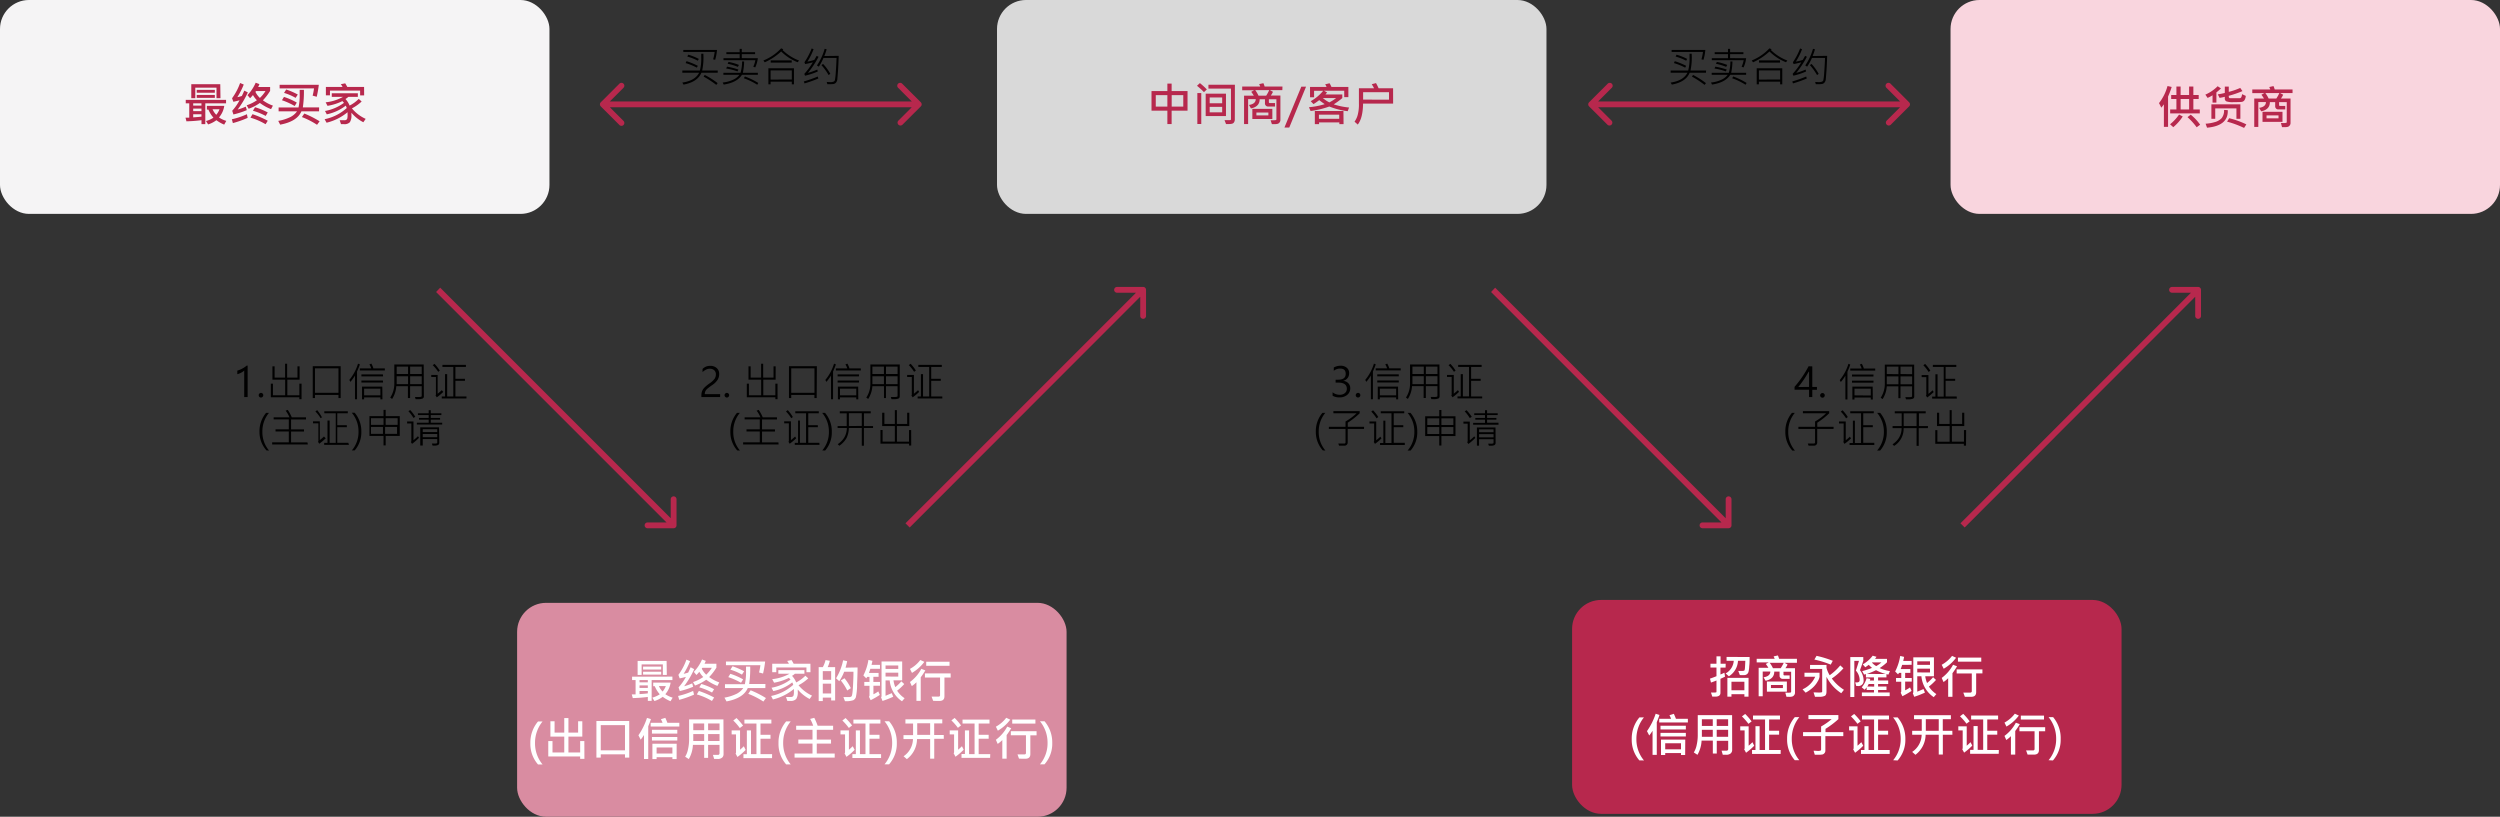<svg xmlns="http://www.w3.org/2000/svg" viewBox="0 0 862.58 281.8"><rect x="0" y="0" width="862.58" height="281.8" fill="#333333" stroke="none"/><defs><style>.cls-1{fill:#f5f4f5;}.cls-2{fill:#b7284d;}.cls-3{fill:#d9d9d9;}.cls-4{fill:#fff;}.cls-5{fill:#d98ca1;}.cls-6{fill:#f9d5de;}</style></defs><g id="Layer_2" data-name="Layer 2"><g id="Layer_1-2" data-name="Layer 1"><rect class="cls-1" width="189.58" height="73.8" rx="10"/><path class="cls-2" d="M76.07,33.88H74.7V30.24H67.38v3.64H66V29.05h10ZM74.13,32H67.88V31h6.25Zm0,1.76H67.88v-1h6.25ZM78,35.65H70.84v7.18H69.52V41.47a49.68,49.68,0,0,1-5.19.39L64,40.59H65.3V35.65H64.09V34.46H78Zm-8.49.78v-.78H66.66v.78Zm0,1.92v-.87H66.66v.87Zm0,1.88v-.81H66.66v1.07C68.05,40.4,69,40.32,69.52,40.23Zm8.57,1.48L77.35,43a12.15,12.15,0,0,1-2.69-1.53,9.34,9.34,0,0,1-2.86,1.46l-.72-1.17a8.8,8.8,0,0,0,2.56-1.16,9.89,9.89,0,0,1-1.73-2.79h-.53V36.52h6a7.82,7.82,0,0,1-1.82,4A8.68,8.68,0,0,0,78.09,41.71Zm-2.37-4H73.34a6.18,6.18,0,0,0,1.28,1.9A6.73,6.73,0,0,0,75.72,37.76Zm18.47-1.3-.66,1.25a15.87,15.87,0,0,1-3.86-2.14,14.78,14.78,0,0,1-3.87,2l-.68-1.19a14,14,0,0,0,3.53-1.74,8,8,0,0,1-1.36-1.8c-.4.48-.73.85-1,1.1l-.9-1.07a14.26,14.26,0,0,0,2.84-4.28l1.28.48a5.51,5.51,0,0,1-.44,1H93.2v1.34a18.6,18.6,0,0,1-2.49,3.25A13.26,13.26,0,0,0,94.19,36.46Zm-2.58-5H88.34a1.82,1.82,0,0,1-.21.29,7.25,7.25,0,0,0,1.54,2.09A12.87,12.87,0,0,0,91.61,31.42Zm-6.09.47A31.57,31.57,0,0,1,82,37.79a17.79,17.79,0,0,0,2.8-1L85.16,38a27.54,27.54,0,0,1-4.62,1.49l-.42-1.27a18.19,18.19,0,0,0,2.54-3.62c-.6.16-1.31.34-2.14.52l-.45-1.22a20.11,20.11,0,0,0,2.77-5.26l1.26.53a25.53,25.53,0,0,1-2.22,4.36,10.8,10.8,0,0,0,1.57-.42c.3-.61.58-1.22.83-1.84Zm6.87,6.92L91.67,40a22.58,22.58,0,0,0-4.4-1.79L88,37A22.09,22.09,0,0,1,92.39,38.81Zm0,2.87-.75,1.19a22,22,0,0,0-5.22-2.26l.71-1.2A34,34,0,0,1,92.42,41.68Zm-6.93-1a34.41,34.41,0,0,1-5.1,1.8L80,41.15a25.76,25.76,0,0,0,5.19-1.74ZM110,29.25a36.58,36.58,0,0,1-.72,4.14L107.87,33a18.55,18.55,0,0,0,.47-2.5H96.48V29.25Zm-7.25,3.36L102,33.77a18.15,18.15,0,0,0-4-1.71l.75-1.18A24.66,24.66,0,0,1,102.73,32.61Zm7.33,5.8H104q-1.48,3.51-7.33,4.6L96,41.71a15.54,15.54,0,0,0,4.28-1.37,6.55,6.55,0,0,0,2.21-1.93H96.13V37.07H103a19.61,19.61,0,0,0,.4-4.73c0-.47,0-.91,0-1.33h1.46a37.84,37.84,0,0,1-.37,6.05h5.62Zm-7.68-3-.72,1.17a24.31,24.31,0,0,0-4.4-2l.7-1.14A22,22,0,0,1,102.38,35.39Zm7.87,6.45-.88,1.2a26.89,26.89,0,0,0-5.22-2.67l.83-1.22A33.94,33.94,0,0,1,110.25,41.84Zm15.37-8.94h-1.39V31.27H113.85V32.9h-1.41V30h5.76a5.66,5.66,0,0,0-.61-.95l1.52-.3c.25.4.49.82.72,1.25h5.79Zm.53,8.09-.81,1.17a13.46,13.46,0,0,1-4.11-3.28c0,.22,0,.47,0,.75a4.28,4.28,0,0,1-.53,2.51,2.53,2.53,0,0,1-2.06.68l-1,0-.46-1.36,1.57,0a1.19,1.19,0,0,0,.76-.17,1.06,1.06,0,0,0,.29-.4,5.59,5.59,0,0,0,.1-1.46c0-.27,0-.51,0-.73a18,18,0,0,1-7.24,3.62L112,41.13a16.11,16.11,0,0,0,7.63-3.85,4.49,4.49,0,0,0-.33-.83,15.86,15.86,0,0,1-6.55,3l-.61-1.16a15.48,15.48,0,0,0,6.54-2.81l-.54-.6A17.81,17.81,0,0,1,113,36.52l-.64-1.22a15.54,15.54,0,0,0,6-1.88h-3.89V32.18h9v1.24h-3.28a5.14,5.14,0,0,1-1,.74,7,7,0,0,1,1.43,2.27,12.57,12.57,0,0,0,3.16-2.31l1,.9a14.59,14.59,0,0,1-3.35,2.37A12.86,12.86,0,0,0,126.15,41Z"/><rect class="cls-3" x="344" width="189.58" height="73.8" rx="10"/><path class="cls-2" d="M409.74,38.18h-5.49V42.8h-1.47V38.18h-5.47V31.42h5.47V28.85h1.47v2.57h5.49Zm-1.47-1.41V32.83h-4v3.94Zm-5.49,0V32.83h-4v3.94Zm13.62-5.92-1,.94A24.16,24.16,0,0,0,413,29.6l1-.93A25.74,25.74,0,0,1,416.4,30.85Zm9.65,10.27a1.81,1.81,0,0,1-.39,1.24c-.25.3-.79.44-1.64.44-.24,0-.58,0-1,0l-.53-1.36h1.94c.19,0,.29-.11.29-.31V30.56h-7.77V29.23h9.13Zm-11.57,1.66h-1.36V32.11h1.36ZM423,40.05h-7V32.32h7Zm-1.31-4.43v-2h-4.31v2Zm0,3.13V36.87h-4.31v1.88Zm20.76-7.65h-4.3l1.07.58a7.13,7.13,0,0,1-.75,1.28h3.31v8.43a1.33,1.33,0,0,1-.26.81,1.35,1.35,0,0,1-.59.49,3.16,3.16,0,0,1-1.09.13c-.27,0-.6,0-1,0l-.44-1.33.75,0a4.83,4.83,0,0,0,1.09-.07.31.31,0,0,0,.16-.29V34.24H437.8V35.3a.26.26,0,0,0,.09.16.24.24,0,0,0,.16.09h1.88v1.2h-2.49a.93.93,0,0,1-.68-.31,1,1,0,0,1-.31-.68V34.24h-1.83c0,1.71-1,2.76-3,3.17l-.68-1.2c1.54-.24,2.32-.9,2.33-2h-2.63V42.8h-1.4V33h3.36a13.24,13.24,0,0,0-.89-1.31l1-.55H428.6V29.86h6.21q-.1-.3-.36-.84l1.46-.32a8.56,8.56,0,0,1,.43,1.16h6.15Zm-4.58,0H433.1A11.2,11.2,0,0,1,434.22,33h2.66A12.6,12.6,0,0,0,437.91,31.1ZM439,41.05h-6.9V37.57H439Zm-1.37-1.23v-1h-4.13v1Zm13-9.92L444.84,44h-1.67L449,29.9Zm14.84,7.2L465,38.37a25.54,25.54,0,0,1-6.35-1.62,29.51,29.51,0,0,1-6.46,1.54l-.55-1.3a25.34,25.34,0,0,0,5.43-1.05c-.93-.64-1.56-1.11-1.89-1.39-.68.51-1.34,1-2,1.36l-.94-1a14.84,14.84,0,0,0,4.29-3.57H453.4v2.21H452V30h5.71a6,6,0,0,0-.48-.91l1.51-.36a8.21,8.21,0,0,1,.65,1.27h5.84v3.51h-1.43V31.3h-7l1.09.61c-.17.21-.36.44-.58.68h5.83v1.25A25.37,25.37,0,0,1,460.18,36,23.39,23.39,0,0,0,465.52,37.1ZM461,33.84h-4.57a11.71,11.71,0,0,0,2.23,1.49A14.67,14.67,0,0,0,461,33.84Zm2.57,9h-1.45v-.6h-7v.6h-1.46V38.29h9.87ZM462.07,41V39.57h-7V41Zm18.6-5.25H470.3q-.07,5-1.83,7.23l-1.11-1a7.29,7.29,0,0,0,1.09-2.31,14.13,14.13,0,0,0,.42-3.91V30.46h5.23c-.22-.44-.49-.91-.8-1.41l1.47-.38a19.36,19.36,0,0,1,.89,1.79h5Zm-1.42-1.36V31.82h-8.93v2.55Z"/><rect class="cls-2" x="542.42" y="207" width="189.58" height="73.8" rx="10"/><path class="cls-4" d="M595.38,230.35h-1.77v2.38a14.11,14.11,0,0,0,1.36-.63l.23,1.36a14.66,14.66,0,0,1-1.59.74v4.85c0,.87-.6,1.31-1.81,1.31l-1,0-.46-1.41c.28,0,.57,0,.86,0a3,3,0,0,0,.92-.07c.08,0,.12-.14.12-.29v-3.8c-.4.17-1,.41-1.9.72l-.34-1.36c.71-.24,1.46-.52,2.24-.84v-3h-2.08V229h2.08v-2.54h1.41V229h1.77Zm8.29-3.66c0,1.09,0,2.14-.13,3.15a9.87,9.87,0,0,1-.26,2,1.54,1.54,0,0,1-.43.7,1.76,1.76,0,0,1-.75.37,9,9,0,0,1-1.8,0l-.55-1.42,1.08,0a2.88,2.88,0,0,0,.95-.09c.12-.06.2-.27.25-.61s.1-1.28.16-2.79h-2.53a6.67,6.67,0,0,1-3.15,5.35l-1.1-1A5.4,5.4,0,0,0,598.2,228h-2.48v-1.34Zm-.38,13.68h-1.42v-.85h-4.46v.85H596v-6.49h7.31Zm-1.42-2.21v-2.94h-4.46v2.94ZM620,228.69h-4.3l1.07.58a7.49,7.49,0,0,1-.75,1.28h3.31V239a1.27,1.27,0,0,1-.26.81,1.4,1.4,0,0,1-.59.48,3.1,3.1,0,0,1-1.09.14c-.27,0-.6,0-1,0L616,239l.75,0a4.2,4.2,0,0,0,1.09-.07.3.3,0,0,0,.16-.29v-6.87h-2.64v1a.26.26,0,0,0,.08.17.24.24,0,0,0,.16.09h1.88v1.2H615a1,1,0,0,1-.68-.32.92.92,0,0,1-.31-.68v-1.51h-1.83c0,1.7-1,2.76-3,3.16l-.69-1.19c1.55-.25,2.32-.9,2.33-2h-2.63v8.55h-1.4v-9.83h3.36a13.11,13.11,0,0,0-.89-1.32l1-.54h-4.15v-1.24h6.21q-.11-.3-.36-.84l1.47-.32a8.2,8.2,0,0,1,.42,1.16H620Zm-4.57,0h-4.82a10.56,10.56,0,0,1,1.12,1.86h2.66A13.45,13.45,0,0,0,615.45,228.69Zm1.1,9.95h-6.89v-3.48h6.89Zm-1.37-1.23v-1.06h-4.13v1.06ZM632.36,228l-.7,1.32a32.56,32.56,0,0,0-5.64-1.75l.75-1.28A34.5,34.5,0,0,1,632.36,228Zm3.86,10-.93,1.18a14.7,14.7,0,0,1-5.09-5.65v5c0,.79-.17,1.29-.52,1.53a4.12,4.12,0,0,1-2.07.35l-1.38,0-.5-1.52c.65,0,1.19.05,1.63.05a4.92,4.92,0,0,0,1.19-.07.27.27,0,0,0,.16-.28v-7.79h-4.19v-1.37h5.68v1a9.6,9.6,0,0,0,1.1,2.55,19.08,19.08,0,0,0,3.65-3.4l1.09,1a20.15,20.15,0,0,1-4,3.52A15.11,15.11,0,0,0,636.22,238Zm-8.42-4.46a4.28,4.28,0,0,1-.62,1.54,8.55,8.55,0,0,1-1.69,2.15A12.22,12.22,0,0,1,623,239l-1.07-1.16a8.48,8.48,0,0,0,4.37-4.34H622.6v-1.39h5.2Zm24.29-2-.53,1.22-.68-.15v1.11H648v1.07h3.49V236H648v.88h2.9v1.2H648v.85h4v1.25h-9.59v-1.25h4.17v-.85h-2.53v-.92a8.89,8.89,0,0,1-.69.82l-1-.82a9,9,0,0,0,1.68-3.16l1.28.24s-.06.24-.16.56h1.41v-1.07h-2.77v-1.17a1.6,1.6,0,0,1-.62.17l-.67-1.18a21.87,21.87,0,0,0,3.4-1.11,10.25,10.25,0,0,1-1.13-1.06c-.2.15-.6.44-1.2.85l-.87-1a11.18,11.18,0,0,0,3.43-3l1.31.38a4.81,4.81,0,0,1-.5.71h4.13v1.19a17,17,0,0,1-2.54,2A13.56,13.56,0,0,0,652.09,231.55Zm-2.89-3H646l-.13.06a5.57,5.57,0,0,0,1.49,1.22A10.33,10.33,0,0,0,649.2,228.52Zm1.37,4a15.93,15.93,0,0,1-3.28-1.31,23.56,23.56,0,0,1-3.19,1.31Zm-3.92,4.35V236h-1.91a3.84,3.84,0,0,1-.47.88Zm-4.9-5.66A6,6,0,0,1,643,234.7a1.78,1.78,0,0,1-2,2l-.53,0-.37-1.26.48,0a1.18,1.18,0,0,0,.87-.22,1.13,1.13,0,0,0,.19-.74,5,5,0,0,0-1.3-3.09c.39-1.18.74-2.3,1.06-3.36h-1.6v12.45h-1.39V226.7h4.48V228C642.61,228.87,642.23,229.94,641.75,231.22Zm17.87,3.95h-2.28v3a10.25,10.25,0,0,0,1.68-1l.53,1.21a29.3,29.3,0,0,1-3.17,1.83L655.8,239a.73.73,0,0,0,.19-.52v-3.27h-1.8v-1.28H656v-1.77h-.76l-.35.52-1-1a17.77,17.77,0,0,0,1.74-5.36l1.33.32c0,.25-.13.72-.29,1.41h2.91v1.34H656.3a12,12,0,0,1-.5,1.45h3.34v1.33h-1.8v1.77h2.28Zm8.48,4.31-.9,1.05a9.69,9.69,0,0,1-4.25-7.2h-1.43v5.31l2.15-.91.5,1.23a32.16,32.16,0,0,1-3.7,1.45l-.48-1.22a.76.76,0,0,0,.16-.49V226.8h7.12v6.53h-3a8.74,8.74,0,0,0,.63,2.33,14.46,14.46,0,0,0,2.08-2l1,.94a17.93,17.93,0,0,1-2.45,2.29A8.79,8.79,0,0,0,668.1,239.48Zm-2.19-10.1v-1.22h-4.39v1.22Zm0,2.64v-1.33h-4.39V232Zm9-5.09a14,14,0,0,1-4.27,3.8l-.69-1.37a11.45,11.45,0,0,0,3.57-3.07Zm8.69,1.36h-8.05V226.9h8.05Zm-8.35,1.6a25.74,25.74,0,0,1-1.59,2.37v8.14h-1.48V234a10.66,10.66,0,0,1-1.6,1.33l-.63-1.42a13.49,13.49,0,0,0,3.92-4.55Zm8.75,2.45h-2.16v6.48c0,1.06-.58,1.59-1.73,1.59-.74,0-1.47,0-2.17,0l-.54-1.46,2.49,0a.44.44,0,0,0,.3-.13.42.42,0,0,0,.14-.32v-6.14h-5.22v-1.41H684Zm-118.38,30A10.78,10.78,0,0,1,563,255a11.29,11.29,0,0,1,2.65-7.48h1.57a11.65,11.65,0,0,0-2.61,7.47,11.37,11.37,0,0,0,2.61,7.39Zm16.75-13.09h-9.89V248h4.1a8,8,0,0,0-.57-1.23l1.53-.48c.33.75.57,1.32.71,1.71h4.12Zm-9.8-2.58c-.09.31-.26.81-.53,1.5l-.4,1v11.26h-1.46v-8.29a16,16,0,0,1-1.14,1.62l-.78-1.51a23,23,0,0,0,3-6Zm9.1,5h-8.75v-1.29h8.75Zm0,2.42h-8.75v-1.24h8.75Zm-.24,6.39H580v-.66h-5.45v.66h-1.45v-5.3h8.37ZM580,258.55v-2.11h-5.45v2.11Zm17.65.24a1.58,1.58,0,0,1-.47,1.13,2.26,2.26,0,0,1-1.65.49c-.36,0-.73,0-1.12,0L594,259h1.79a.47.47,0,0,0,.34-.16.52.52,0,0,0,.15-.35v-2.89h-3.94V260h-1.36v-4.48h-3.88a10.86,10.86,0,0,1-1.42,4.92l-1.26-.82a7.9,7.9,0,0,0,1-2.64,14.78,14.78,0,0,0,.36-3.15v-7.09h11.85Zm-1.39-8.31v-2.32h-3.94v2.32Zm-5.3,0v-2.32H587.2v2.32Zm5.3,3.73v-2.4h-3.94v2.4Zm-5.3,0v-2.4H587.2v2.4Zm13.42-5.31-1.12.84a19.12,19.12,0,0,0-2.24-2.55l1.12-.85A19.62,19.62,0,0,1,604.35,248.9Zm10,11.22h-9.87v-1.35h1.18v-8.21h1.43v8.21H609V248.23h-4.16v-1.36h9.31v1.36H610.4v3.89h3.45v1.36H610.4v5.29h4Zm-9.12-2.82a21.36,21.36,0,0,1-2.82,2.43l-.65-1.21c.11-.06.16-.21.16-.46V252h-1.51v-1.39h2.9v6.69c.45-.38.89-.79,1.31-1.22Zm14,5a10.73,10.73,0,0,1-2.65-7.38,11.24,11.24,0,0,1,2.65-7.48h1.57a11.65,11.65,0,0,0-2.61,7.47,11.37,11.37,0,0,0,2.61,7.39ZM636,254h-6.19V259a1.26,1.26,0,0,1-.3.85,1.34,1.34,0,0,1-.67.46,7.59,7.59,0,0,1-1.51.1q-.58,0-1.17,0l-.42-1.39c.63,0,1.12.07,1.47.07a2.41,2.41,0,0,0,.92-.11.4.4,0,0,0,.21-.41V254h-6.23v-1.39h6.23v-1.95a22.36,22.36,0,0,0,3.63-2.53h-8v-1.4H634.3v1.4a30.53,30.53,0,0,1-4.45,3.36v1.12H636ZM642,248.9l-1.12.84a19.86,19.86,0,0,0-2.24-2.55l1.11-.85A20.52,20.52,0,0,1,642,248.9Zm10,11.22H642.1v-1.35h1.19v-8.21h1.42v8.21h1.91V248.23h-4.17v-1.36h9.32v1.36H648v3.89h3.46v1.36H648v5.29h4Zm-9.12-2.82a21.36,21.36,0,0,1-2.82,2.43l-.66-1.21c.11-.06.17-.21.17-.46V252H638v-1.39h2.9v6.69c.45-.38.88-.79,1.31-1.22Zm10.32,5A11.34,11.34,0,0,0,655.8,255a11.65,11.65,0,0,0-2.63-7.47h1.58a11.22,11.22,0,0,1,2.66,7.48,10.7,10.7,0,0,1-2.67,7.38Zm20.44-8.8h-3.3v6.84h-1.41v-6.84h-4.53a8.8,8.8,0,0,1-3.51,6.93l-1.13-1a7.27,7.27,0,0,0,3.27-5.92h-3.27v-1.36h3.31v-4H660.4v-1.39h12.72v1.39h-2.8v4h3.3Zm-4.71-1.36v-4h-4.46v4Zm10.69-3.28-1.12.84a19.12,19.12,0,0,0-2.24-2.55l1.12-.85A19.62,19.62,0,0,1,679.6,248.9Zm10,11.22h-9.87v-1.35h1.18v-8.21h1.43v8.21h1.9V248.23h-4.16v-1.36h9.31v1.36h-3.74v3.89h3.45v1.36h-3.45v5.29h4Zm-9.12-2.82a21.36,21.36,0,0,1-2.82,2.43l-.65-1.21c.11-.06.16-.21.16-.46V252h-1.51v-1.39h2.9v6.69c.45-.38.89-.79,1.32-1.22Zm16.07-10.37a14,14,0,0,1-4.28,3.8l-.68-1.37a11.45,11.45,0,0,0,3.57-3.07Zm8.68,1.36h-8V246.9h8Zm-8.35,1.6a23.8,23.8,0,0,1-1.58,2.37v8.14h-1.49V254a9.75,9.75,0,0,1-1.6,1.33l-.62-1.42a13.6,13.6,0,0,0,3.92-4.55Zm8.75,2.45h-2.15v6.48q0,1.59-1.74,1.59c-.74,0-1.46,0-2.17,0l-.53-1.46,2.48,0a.41.41,0,0,0,.3-.13.39.39,0,0,0,.15-.32v-6.14h-5.22v-1.41h8.88Zm1.17,10a11.29,11.29,0,0,0,2.62-7.39,11.64,11.64,0,0,0-2.62-7.47h1.58A11.27,11.27,0,0,1,711,255a10.7,10.7,0,0,1-2.67,7.38Z"/><rect class="cls-5" x="178.42" y="208" width="189.58" height="73.8" rx="10"/><path class="cls-4" d="M230.07,232.88H228.7v-3.64h-7.32v3.64H220v-4.83h10ZM228.13,231h-6.25V230h6.25Zm0,1.76h-6.25v-1h6.25Zm3.88,1.89h-7.17v7.18h-1.32v-1.36a49.68,49.68,0,0,1-5.19.39l-.35-1.27h1.32v-4.94h-1.21v-1.19H232Zm-8.49.78v-.78h-2.86v.78Zm0,1.92v-.87h-2.86v.87Zm0,1.88v-.81h-2.86v1.07C222.05,239.4,223,239.32,223.52,239.23Zm8.57,1.48-.74,1.24a12.15,12.15,0,0,1-2.69-1.53,9.34,9.34,0,0,1-2.86,1.46l-.72-1.17a8.92,8.92,0,0,0,2.56-1.16,9.89,9.89,0,0,1-1.73-2.79h-.53v-1.24h6a7.82,7.82,0,0,1-1.82,4A8.8,8.8,0,0,0,232.09,240.71Zm-2.37-4h-2.38a6.18,6.18,0,0,0,1.28,1.9A6.73,6.73,0,0,0,229.72,236.76Zm18.47-1.3-.66,1.25a15.87,15.87,0,0,1-3.86-2.14,14.78,14.78,0,0,1-3.87,2l-.68-1.19a13.78,13.78,0,0,0,3.53-1.74,8,8,0,0,1-1.36-1.8c-.4.48-.73.85-1,1.1l-.9-1.07a14.26,14.26,0,0,0,2.84-4.28l1.28.48a5.51,5.51,0,0,1-.44,1h4.11v1.34a18.6,18.6,0,0,1-2.49,3.25A13.26,13.26,0,0,0,248.19,235.46Zm-2.58-5h-3.27a1.82,1.82,0,0,1-.21.29,7.25,7.25,0,0,0,1.54,2.09A12.87,12.87,0,0,0,245.61,230.42Zm-6.09.47a31.57,31.57,0,0,1-3.48,5.9,17.79,17.79,0,0,0,2.8-1l.32,1.17a27.54,27.54,0,0,1-4.62,1.49l-.42-1.27a18.19,18.19,0,0,0,2.54-3.62c-.6.16-1.31.34-2.14.52l-.45-1.22a20.11,20.11,0,0,0,2.77-5.26l1.26.53a25.53,25.53,0,0,1-2.22,4.36,10.8,10.8,0,0,0,1.57-.42c.3-.61.58-1.22.83-1.84Zm6.87,6.92-.72,1.14a22.58,22.58,0,0,0-4.4-1.79L242,236A22.09,22.09,0,0,1,246.39,237.81Zm0,2.87-.75,1.19a22,22,0,0,0-5.22-2.26l.71-1.2A34,34,0,0,1,246.42,240.68Zm-6.93-1a34.41,34.41,0,0,1-5.1,1.8l-.4-1.34a25.76,25.76,0,0,0,5.19-1.74ZM264,228.25a36.58,36.58,0,0,1-.72,4.14l-1.39-.37a18.55,18.55,0,0,0,.47-2.5H250.48v-1.27Zm-7.25,3.36-.75,1.16a18.15,18.15,0,0,0-4-1.71l.75-1.18A24.66,24.66,0,0,1,256.73,231.61Zm7.32,5.8H258c-1,2.34-3.44,3.87-7.33,4.6l-.71-1.3a15.54,15.54,0,0,0,4.28-1.37,6.55,6.55,0,0,0,2.21-1.93h-6.31v-1.34H257a20.15,20.15,0,0,0,.4-4.73c0-.47,0-.91,0-1.33h1.45a38.08,38.08,0,0,1-.36,6h5.61Zm-7.67-3-.72,1.17a24.31,24.31,0,0,0-4.4-1.95l.7-1.14A22,22,0,0,1,256.38,234.39Zm7.87,6.45-.88,1.2a26.89,26.89,0,0,0-5.22-2.67l.83-1.22A33.94,33.94,0,0,1,264.25,240.84Zm15.37-8.94h-1.39v-1.63H267.85v1.63h-1.41V229h5.76a5.66,5.66,0,0,0-.61-.95l1.52-.3c.25.4.49.82.72,1.25h5.79Zm.53,8.09-.81,1.17a13.46,13.46,0,0,1-4.11-3.28c0,.22,0,.47,0,.75a4.28,4.28,0,0,1-.53,2.51,2.53,2.53,0,0,1-2.06.68l-1,0-.46-1.36,1.57,0a1.19,1.19,0,0,0,.76-.17,1.06,1.06,0,0,0,.29-.4,5.59,5.59,0,0,0,.1-1.46c0-.27,0-.51,0-.73a18,18,0,0,1-7.24,3.62l-.62-1.21a16.11,16.11,0,0,0,7.63-3.85,3.9,3.9,0,0,0-.34-.83,15.76,15.76,0,0,1-6.54,3l-.61-1.16a15.57,15.57,0,0,0,6.55-2.81l-.55-.6a17.81,17.81,0,0,1-5.12,1.67l-.64-1.22a15.54,15.54,0,0,0,6-1.88h-3.89v-1.24h9v1.24h-3.28a4.65,4.65,0,0,1-1,.74,6.78,6.78,0,0,1,1.44,2.27,12.33,12.33,0,0,0,3.16-2.31l1,.9a14.59,14.59,0,0,1-3.35,2.37A12.86,12.86,0,0,0,280.15,240Zm15.72-9.72c0,1.53-.07,3.51-.17,6a19.31,19.31,0,0,1-.43,4.31,1.9,1.9,0,0,1-.89,1,7.8,7.8,0,0,1-2.86.33l-.54-1.41h2.14a1.11,1.11,0,0,0,.65-.26c.23-.17.4-1.33.52-3.48s.17-3.82.16-5h-3.21a15.64,15.64,0,0,1-1.69,3.25l-1.1-1a18.82,18.82,0,0,0,2.43-6.21l1.4.3c-.1.55-.29,1.29-.56,2.25Zm-7.74,11.4h-1.37v-1h-2.89v1.21h-1.42V230.19h1.43a10.48,10.48,0,0,0,.94-2.44l1.48.24a9.93,9.93,0,0,1-.75,2.2h2.58Zm-1.37-7.13v-3h-2.89v3Zm0,4.7v-3.36h-2.89v3.36Zm6.79-1.83-1.25.81a17.56,17.56,0,0,0-2.21-3.45l1.25-.78A16.09,16.09,0,0,1,293.55,237.41Zm10.07-.82h-2.28v2.94a10.25,10.25,0,0,0,1.68-1l.53,1.21a29.3,29.3,0,0,1-3.17,1.83l-.58-1.18a.77.77,0,0,0,.19-.53v-3.26h-1.8V235.3H300v-1.77h-.76l-.35.52-1-1a17.87,17.87,0,0,0,1.74-5.36L301,228c0,.24-.13.71-.29,1.4h2.91v1.35H300.3a12.52,12.52,0,0,1-.5,1.44h3.34v1.33h-1.8v1.77h2.28Zm8.48,4.3-.9,1.06a9.72,9.72,0,0,1-4.25-7.21h-1.43v5.31l2.15-.91.5,1.24a34.1,34.1,0,0,1-3.7,1.45L304,240.6a.73.73,0,0,0,.16-.48v-11.9h7.12v6.52h-3a9,9,0,0,0,.63,2.34,13.92,13.92,0,0,0,2.08-2l1,.94a17.32,17.32,0,0,1-2.45,2.29A8.67,8.67,0,0,0,312.1,240.89Zm-2.19-10.1v-1.21h-4.39v1.21Zm0,2.64V232.1h-4.39v1.33Zm9-5.09a14.16,14.16,0,0,1-4.27,3.81l-.69-1.38a11.32,11.32,0,0,0,3.57-3.07Zm8.69,1.36h-8.05v-1.39h8.05Zm-8.35,1.6a25.74,25.74,0,0,1-1.59,2.37v8.14h-1.48v-6.43a10.66,10.66,0,0,1-1.6,1.33l-.63-1.42a13.39,13.39,0,0,0,3.92-4.55Zm8.75,2.45h-2.16v6.48c0,1.07-.58,1.6-1.73,1.6-.74,0-1.47,0-2.17-.05l-.54-1.45h2.49a.48.48,0,0,0,.3-.12.45.45,0,0,0,.14-.32v-6.15h-5.22v-1.41H328Zm-142.38,30a10.74,10.74,0,0,1-2.65-7.37,11.28,11.28,0,0,1,2.65-7.48h1.57a11.65,11.65,0,0,0-2.61,7.47,11.37,11.37,0,0,0,2.61,7.38Zm16-1.94h-1.47V261h-11v-5.3h1.46v3.93h4.06v-5.49h-4.78v-5.29h1.44v3.91h3.34v-5h1.44v5h3.34v-3.91h1.45v5.29h-4.79v5.49h4.05v-3.93h1.44Zm15.47-.43h-1.47v-1.13h-8.36v1.13h-1.5V248.76H217.1Zm-1.47-2.52v-8.69h-8.36v8.69Zm18.75-8.2h-9.89v-1.29h4.1a7.6,7.6,0,0,0-.57-1.24l1.53-.47c.33.74.57,1.31.71,1.71h4.12Zm-9.8-2.57c-.09.31-.26.81-.53,1.5l-.4,1v11.27h-1.46v-8.29a17.21,17.21,0,0,1-1.14,1.62l-.78-1.51a23.33,23.33,0,0,0,2.95-6Zm9.1,5h-8.75v-1.3h8.75Zm0,2.41h-8.75v-1.24h8.75Zm-.24,6.39H232v-.65h-5.45v.65h-1.45v-5.29h8.37ZM232,260v-2.11h-5.45V260Zm17.65.24a1.6,1.6,0,0,1-.47,1.14,2.26,2.26,0,0,1-1.65.48c-.36,0-.73,0-1.12,0l-.43-1.4,1.79,0a.44.44,0,0,0,.34-.16.5.5,0,0,0,.15-.35V257h-3.94v4.48h-1.36V257h-3.88a10.81,10.81,0,0,1-1.42,4.91l-1.26-.82a7.73,7.73,0,0,0,1-2.64,14.78,14.78,0,0,0,.36-3.15v-7.08h11.85Zm-1.39-8.3v-2.32h-3.94v2.32Zm-5.3,0v-2.32H239.2v2.32Zm5.3,3.72v-2.39h-3.94v2.39Zm-5.3,0v-2.39H239.2v2.39Zm13.42-5.31-1.12.85A19.2,19.2,0,0,0,253,248.6l1.12-.85A21,21,0,0,1,256.35,250.31Zm10,11.22h-9.87v-1.34h1.18V252h1.43v8.21H261V249.64h-4.16v-1.36h9.31v1.36H262.4v3.89h3.45v1.36H262.4v5.3h4Zm-9.12-2.82a21.36,21.36,0,0,1-2.82,2.43l-.65-1.21c.11-.06.16-.21.16-.45V253.4h-1.51V252h2.9v6.69c.45-.39.89-.8,1.31-1.22Zm14,5a10.69,10.69,0,0,1-2.65-7.37,11.22,11.22,0,0,1,2.65-7.48h1.57a11.65,11.65,0,0,0-2.61,7.47,11.37,11.37,0,0,0,2.61,7.38ZM288,261.4H274.15V260h6.19v-3.44h-4.89v-1.39h4.89V251.8H274.7v-1.39h5.87a12,12,0,0,0-1.05-2.36l1.43-.38a20.33,20.33,0,0,1,1.17,2.74h5.33v1.39h-5.64v3.38h4.92v1.39h-4.92V260H288Zm6-11.09-1.12.85a19.94,19.94,0,0,0-2.24-2.56l1.11-.85A22.06,22.06,0,0,1,294,250.31Zm10,11.22H294.1v-1.34h1.19V252h1.42v8.21h1.91V249.64h-4.17v-1.36h9.32v1.36H300v3.89h3.46v1.36H300v5.3h4Zm-9.12-2.82a21.36,21.36,0,0,1-2.82,2.43l-.66-1.21c.11-.06.17-.21.17-.45V253.4H290V252h2.9v6.69c.45-.39.88-.8,1.31-1.22Zm10.32,5a11.34,11.34,0,0,0,2.62-7.38,11.65,11.65,0,0,0-2.63-7.47h1.58a11.18,11.18,0,0,1,2.66,7.48,10.69,10.69,0,0,1-2.67,7.37Zm20.44-8.8h-3.3v6.85h-1.41V255h-4.53a8.78,8.78,0,0,1-3.51,6.93l-1.13-1A7.29,7.29,0,0,0,315,255h-3.27v-1.36h3.31v-4H312.4V248.2h12.72v1.39h-2.8v4h3.3Zm-4.71-1.36v-4h-4.46v4Zm10.69-3.28-1.12.85a19.2,19.2,0,0,0-2.24-2.56l1.12-.85A21,21,0,0,1,331.6,250.31Zm10,11.22h-9.87v-1.34h1.18V252h1.43v8.21h1.9V249.64h-4.16v-1.36h9.31v1.36h-3.74v3.89h3.45v1.36h-3.45v5.3h4Zm-9.12-2.82a21.36,21.36,0,0,1-2.82,2.43l-.65-1.21c.11-.06.16-.21.16-.45V253.4h-1.51V252h2.9v6.69c.45-.39.89-.8,1.32-1.22Zm16.07-10.37a14.2,14.2,0,0,1-4.28,3.81l-.68-1.38a11.32,11.32,0,0,0,3.57-3.07Zm8.68,1.36h-8v-1.39h8Zm-8.35,1.6a23.8,23.8,0,0,1-1.58,2.37v8.14h-1.49v-6.43a9.75,9.75,0,0,1-1.6,1.33l-.62-1.42a13.5,13.5,0,0,0,3.92-4.55Zm8.75,2.45h-2.15v6.48c0,1.07-.58,1.6-1.74,1.6-.74,0-1.46,0-2.17-.05l-.53-1.45h2.48a.44.44,0,0,0,.3-.12.42.42,0,0,0,.15-.32v-6.15h-5.22v-1.41h8.88Zm1.17,10a11.28,11.28,0,0,0,2.62-7.38,11.64,11.64,0,0,0-2.62-7.47h1.58a11.23,11.23,0,0,1,2.66,7.48,10.69,10.69,0,0,1-2.67,7.37Z"/><rect class="cls-6" x="673" width="189.58" height="73.8" rx="10"/><path class="cls-2" d="M749.3,30c-.18.61-.43,1.32-.76,2.15l-.49,1.18V43.77h-1.44V36c-.23.34-.53.71-.88,1.14l-.8-1.57a16.56,16.56,0,0,0,2.93-5.89ZM759,39.12H748.78V37.77h2.15V34.15h-1.8V32.77h1.8V29.85h1.45v2.92h2.93V29.85h1.47v2.92h1.84v1.38h-1.84v3.62H759Zm-3.68-1.35V34.15h-2.93v3.62Zm-2.21,2.42a16,16,0,0,1-3.26,3.69l-1.11-1a15.55,15.55,0,0,0,3.11-3.36Zm6,2.84-1.19.88a22.32,22.32,0,0,0-3.16-3.49l1.11-.86A16.79,16.79,0,0,1,759.1,43Zm7.2-12.52a20.84,20.84,0,0,1-1.58,1.37v3.53h-1.33V32.86a10.58,10.58,0,0,1-1.71.92l-.77-1.13a13.72,13.72,0,0,0,4.24-2.9Zm8.55,2.57a3,3,0,0,1-.42,1.44,1.35,1.35,0,0,1-1.06.64c-.47.06-1.38.08-2.74.08a6.53,6.53,0,0,1-2.51-.28,1.13,1.13,0,0,1-.5-1.09V33.4a17.06,17.06,0,0,1-1.8.37l-.62-1.22a21.58,21.58,0,0,0,2.42-.48V29.88H769V31.7a24.06,24.06,0,0,0,3.95-1.36l.77,1.09A34.42,34.42,0,0,1,769,33.05v.35a.56.56,0,0,0,.12.33.33.33,0,0,0,.25.15l3.34,0a.62.62,0,0,0,.6-.34,2.82,2.82,0,0,0,.27-1.05ZM773,41h-1.36v-3.6h-7.31V41H763V36H773Zm-4.35-3c.18,3.59-2.2,5.62-7.15,6.06L761,42.68a13.69,13.69,0,0,0,3.11-.53,5,5,0,0,0,2.44-1.4,4.2,4.2,0,0,0,.82-2.82Zm6.36,5-.73,1.14a34.33,34.33,0,0,0-5.86-2.17l.71-1.18A29.6,29.6,0,0,1,775.05,42.91ZM791,32.1h-4.3l1.07.58A7.13,7.13,0,0,1,787,34h3.31v8.43a1.27,1.27,0,0,1-.26.81,1.35,1.35,0,0,1-.59.49,3.16,3.16,0,0,1-1.09.13c-.27,0-.6,0-1,0L787,42.45l.75,0a4.76,4.76,0,0,0,1.09-.07.31.31,0,0,0,.16-.29V35.24h-2.64V36.3a.31.31,0,0,0,.24.25h1.88v1.2H786a.93.93,0,0,1-.68-.31,1,1,0,0,1-.31-.68V35.24h-1.83c0,1.71-1,2.76-3,3.17l-.69-1.2c1.55-.24,2.32-.9,2.33-2h-2.63V43.8h-1.4V34h3.36a11.69,11.69,0,0,0-.89-1.31l1-.55h-4.15V30.86h6.21q-.11-.3-.36-.84l1.47-.32a8.69,8.69,0,0,1,.42,1.16H791Zm-4.57,0h-4.82A10.56,10.56,0,0,1,782.75,34h2.66A13.45,13.45,0,0,0,786.45,32.1Zm1.1,9.95h-6.89V38.57h6.89Zm-1.37-1.23v-1h-4.13v1Z"/><path d="M247.39,17.22a16.29,16.29,0,0,1-.63,3.41l-.71-.15a16.23,16.23,0,0,0,.53-2.55H235.76v-.71Zm.23,7.87H242q-1.32,3.21-6.16,4.1l-.42-.7c3-.45,4.88-1.59,5.8-3.4h-5.79v-.76h6.05a16.06,16.06,0,0,0,.47-4.39c0-.33,0-.8,0-1.4h.73a21.13,21.13,0,0,1-.41,5.79h5.38Zm-6.51-4.76-.34.62a17.34,17.34,0,0,0-3.62-1.43l.3-.65A17.68,17.68,0,0,1,241.11,20.33Zm-.34,2.38-.34.63a20.19,20.19,0,0,0-3.87-1.57l.31-.66A24.24,24.24,0,0,1,240.77,22.71Zm6.82,6-.45.58a30.71,30.71,0,0,0-4.38-2.86l.41-.57A28.26,28.26,0,0,1,247.59,28.67Zm13.89-8.62a10.33,10.33,0,0,1-.9,3.17l-.67-.23a10.26,10.26,0,0,0,.72-2.25h-11v-.69h5.58V18.67h-4.59V18h4.59V16.87h.73V18h4.59v.68h-4.59v1.38Zm0,5.71H256c-1.1,1.79-3.2,2.91-6.3,3.38l-.35-.71a10.83,10.83,0,0,0,3.49-.92,5.26,5.26,0,0,0,2.28-1.75h-5.53v-.68h5.91a13.69,13.69,0,0,0,.54-3.91h.71a20,20,0,0,1-.44,3.91h5.18Zm-6.55-3.36-.35.63A18.43,18.43,0,0,0,251.06,22l.3-.63A17.23,17.23,0,0,1,254.93,22.4ZM254.77,24l-.31.65a18.91,18.91,0,0,0-3.9-1l.28-.65A24,24,0,0,1,254.77,24Zm6.88,4.61-.38.63A23.12,23.12,0,0,0,256.65,27l.37-.61A24.68,24.68,0,0,1,261.65,28.63Zm14.05-7.74-.47.61a16.65,16.65,0,0,1-5.7-3.73,21,21,0,0,1-5.67,3.75l-.46-.63a16.89,16.89,0,0,0,6.11-4.19l.72.28a.85.85,0,0,1-.21.31A16.58,16.58,0,0,0,275.7,20.89Zm-2.53.73h-7.25v-.75h7.25Zm.77,7.5h-.74v-.93h-7.32v.93h-.76V23.56h8.82Zm-.74-1.66V24.3h-7.32v3.16Zm9.23-7.84a32.94,32.94,0,0,1-3.67,5.55A22.49,22.49,0,0,0,282,24l.15.67a24.63,24.63,0,0,1-4.38,1.45l-.26-.62a25.56,25.56,0,0,0,2.95-4c-1,.26-1.86.46-2.66.6l-.24-.63a22.74,22.74,0,0,0,2.49-4.75l.66.26a23.08,23.08,0,0,1-2.13,4.28,14.52,14.52,0,0,0,2.38-.59c.23-.36.5-.83.81-1.4Zm6.95-.33c-.07,2.16-.15,3.84-.23,5s-.16,2.14-.23,2.86a2.18,2.18,0,0,1-.5,1.41,1.67,1.67,0,0,1-.69.42,6,6,0,0,1-1.21.08l-1.06,0-.22-.76c.35,0,.71.05,1.08.05a3,3,0,0,0,1.33-.18.87.87,0,0,0,.4-.43,19.92,19.92,0,0,0,.32-2.81c.13-1.71.22-3.35.27-4.93h-4.51A16.87,16.87,0,0,1,282.51,23l-.64-.42a19.88,19.88,0,0,0,2.67-5.75l.68.19a19.4,19.4,0,0,1-.81,2.31Zm-2.89,6.19-.6.44a19.55,19.55,0,0,0-2.47-3.43l.57-.41A16.74,16.74,0,0,1,286.49,25.48Zm-4.14,1.63a42.29,42.29,0,0,1-4.76,1.69l-.25-.67a45.88,45.88,0,0,0,4.81-1.7Z"/><path class="cls-2" d="M207.29,35.29a1,1,0,0,0,0,1.42l6.37,6.36a1,1,0,1,0,1.41-1.41L209.41,36l5.66-5.66a1,1,0,1,0-1.41-1.41Zm110.42,1.42a1,1,0,0,0,0-1.42l-6.37-6.36a1,1,0,1,0-1.41,1.41L315.59,36l-5.66,5.66a1,1,0,0,0,1.41,1.41ZM208,37H317V35H208Z"/><path d="M588.39,17.22a16.29,16.29,0,0,1-.63,3.41l-.71-.15a16.23,16.23,0,0,0,.53-2.55H576.76v-.71Zm.23,7.87H583q-1.32,3.21-6.16,4.1l-.42-.7c3-.45,4.88-1.59,5.8-3.4h-5.79v-.76h6.05a16.06,16.06,0,0,0,.47-4.39c0-.33,0-.8,0-1.4h.73a21.13,21.13,0,0,1-.41,5.79h5.38Zm-6.51-4.76-.33.62a17.64,17.64,0,0,0-3.63-1.43l.3-.65A17.68,17.68,0,0,1,582.11,20.33Zm-.33,2.38-.35.63a20.19,20.19,0,0,0-3.87-1.57l.3-.66A24.59,24.59,0,0,1,581.78,22.71Zm6.81,6-.45.58a30.71,30.71,0,0,0-4.38-2.86l.41-.57A28.26,28.26,0,0,1,588.59,28.67Zm13.88-8.62a10.07,10.07,0,0,1-.89,3.17l-.67-.23a10.26,10.26,0,0,0,.72-2.25h-11v-.69h5.58V18.67h-4.59V18h4.59V16.87h.73V18h4.59v.68h-4.59v1.38Zm0,5.71H597c-1.1,1.79-3.2,2.91-6.3,3.38l-.35-.71a10.83,10.83,0,0,0,3.49-.92,5.26,5.26,0,0,0,2.28-1.75h-5.53v-.68h5.91a13.69,13.69,0,0,0,.54-3.91h.71a20,20,0,0,1-.44,3.91h5.17Zm-6.54-3.36-.35.63A18.43,18.43,0,0,0,592.06,22l.3-.63A17.23,17.23,0,0,1,595.93,22.4ZM595.78,24l-.32.65a18.91,18.91,0,0,0-3.9-1l.28-.65A24.39,24.39,0,0,1,595.78,24Zm6.87,4.61-.38.63A23.12,23.12,0,0,0,597.65,27l.37-.61A24.68,24.68,0,0,1,602.65,28.63Zm14.05-7.74-.47.61a16.65,16.65,0,0,1-5.7-3.73,21,21,0,0,1-5.67,3.75l-.46-.63a16.89,16.89,0,0,0,6.11-4.19l.71.28a.72.72,0,0,1-.2.31A16.58,16.58,0,0,0,616.7,20.89Zm-2.53.73h-7.25v-.75h7.25Zm.77,7.5h-.74v-.93h-7.32v.93h-.76V23.56h8.82Zm-.74-1.66V24.3h-7.32v3.16Zm9.23-7.84a32.94,32.94,0,0,1-3.67,5.55A22.49,22.49,0,0,0,623,24l.15.67a24.63,24.63,0,0,1-4.38,1.45l-.26-.62a25.56,25.56,0,0,0,3-4c-1,.26-1.86.46-2.66.6l-.24-.63a22.74,22.74,0,0,0,2.49-4.75l.66.26a23.08,23.08,0,0,1-2.13,4.28,14.52,14.52,0,0,0,2.38-.59c.23-.36.5-.83.81-1.4Zm7-.33c-.07,2.16-.15,3.84-.23,5s-.16,2.14-.23,2.86a2.13,2.13,0,0,1-.51,1.41,1.55,1.55,0,0,1-.69.42,5.8,5.8,0,0,1-1.2.08l-1.06,0-.22-.76c.35,0,.71.05,1.08.05a3,3,0,0,0,1.33-.18.92.92,0,0,0,.4-.43,19.92,19.92,0,0,0,.32-2.81c.13-1.71.22-3.35.27-4.93h-4.51A16.87,16.87,0,0,1,623.51,23l-.64-.42a19.88,19.88,0,0,0,2.67-5.75l.68.19a19.4,19.4,0,0,1-.81,2.31Zm-2.89,6.19-.6.44a19.55,19.55,0,0,0-2.47-3.43l.57-.41A16.74,16.74,0,0,1,627.49,25.48Zm-4.14,1.63a42.29,42.29,0,0,1-4.76,1.69l-.25-.67a45.88,45.88,0,0,0,4.81-1.7Z"/><path class="cls-2" d="M548.29,35.29a1,1,0,0,0,0,1.42l6.37,6.36a1,1,0,0,0,1.41-1.41L550.41,36l5.66-5.66a1,1,0,1,0-1.41-1.41Zm110.42,1.42a1,1,0,0,0,0-1.42l-6.37-6.36a1,1,0,1,0-1.41,1.41L656.59,36l-5.66,5.66a1,1,0,0,0,1.41,1.41ZM549,37H658V35H549Z"/><path d="M84.26,137v-9.14a4.47,4.47,0,0,1-1,.7,6.28,6.28,0,0,1-1.38.55v-1.23a8.51,8.51,0,0,0,1.75-.73,7.73,7.73,0,0,0,1.48-1h.33V137Zm5-.64a.74.74,0,0,1,.24-.56.75.75,0,0,1,.55-.24.74.74,0,0,1,.56.24.73.73,0,0,1,.23.56.78.78,0,0,1-.24.57.73.73,0,0,1-.55.23.77.77,0,0,1-.55-.22A.78.78,0,0,1,89.27,136.36Zm14.78,1.37h-.76v-.66H93.44v-4.7h.73v4h4.22V131H94v-4.6h.75v3.88h3.61v-4.77h.71v4.77h3.57v-3.88h.73V131H99.14v5.38h4.15v-4h.76Zm13.5-.39h-.76v-1.07h-8.1v1.07h-.77v-11h9.63Zm-.76-1.82v-8.43h-8.1v8.43Zm16-7.7h-8.63v-.72h3.92a5.3,5.3,0,0,0-.62-1.37l.68-.27a7.24,7.24,0,0,1,.7,1.64h3.95Zm-8.61-2.09c-.14.42-.33.94-.59,1.56l-.39.91v9.57h-.71v-8.19a16.7,16.7,0,0,1-1.58,2.18l-.37-.67a16.17,16.17,0,0,0,3-5.62Zm8,4.13H124.7v-.69h7.42Zm0,2.12H124.7v-.69h7.42Zm-.22,5.81h-.7v-.67h-5.62v.67h-.72V133.4h7Zm-.7-1.38V134.1h-5.62v2.31Zm15,.3a.82.82,0,0,1-.41.79,4.5,4.5,0,0,1-1.82.23l-.62,0-.23-.76c.35,0,.68,0,1,0a3.79,3.79,0,0,0,1.16-.09.27.27,0,0,0,.17-.26v-3.38h-4v4.1h-.76v-4.1h-4a9.3,9.3,0,0,1-1.44,4.41l-.66-.46a8.78,8.78,0,0,0,1.41-5v-6.43h10.14Zm-.74-7.66V126.5h-4v2.55Zm-4.72,0V126.5h-3.92v2.55Zm4.72,3.49v-2.72h-4v2.72Zm-4.72,0v-2.72h-3.92v2.72Zm11-4.68-.59.43A12.69,12.69,0,0,0,149.3,126l.62-.46A13.19,13.19,0,0,1,151.71,127.86Zm9.16,9.62h-8.53v-.69h1.13v-7.7h.74v7.7h2.12V126.6h-3.76v-.7h8.11v.7h-3.63v4.1h3.3v.69h-3.3v5.4h3.82Zm-8-2.26a20,20,0,0,1-2.24,1.88l-.44-.69a.37.37,0,0,0,.14-.28v-6.06h-1.61v-.7H151v6.48c.48-.39,1-.8,1.43-1.24Zm-61,20.19A9.47,9.47,0,0,1,89.53,149a9.81,9.81,0,0,1,2.28-6.55h1A9.93,9.93,0,0,0,90.53,149a9.75,9.75,0,0,0,2.31,6.46Zm14.27-2.06H93.9v-.73h5.75v-3.76H95.07v-.73h4.58V144.7H94.42V144h5.46a9.38,9.38,0,0,0-1.32-2.3l.72-.28a13.29,13.29,0,0,1,1.39,2.58h4.91v.73h-5.15v3.43h4.46v.73h-4.46v3.76h5.65Zm5-9.49-.59.43a12.23,12.23,0,0,0-1.81-2.32l.61-.46A12.73,12.73,0,0,1,111,143.86Zm9.17,9.62h-8.54v-.69h1.14v-7.7h.74v7.7h2.11V142.6H111.9v-.7H120v.7h-3.63v4.1h3.3v.69h-3.3v5.4h3.82Zm-8-2.26a19.1,19.1,0,0,1-2.24,1.88l-.44-.69a.35.35,0,0,0,.15-.28v-6.06H108v-.7h2.34v6.48c.49-.39,1-.8,1.43-1.24Zm9,4.19a9.71,9.71,0,0,0,2.31-6.46,9.91,9.91,0,0,0-2.33-6.54h1a9.77,9.77,0,0,1,2.3,6.55,9.46,9.46,0,0,1-2.3,6.45Zm16.54-5h-4.86v3.27h-.74v-3.27h-4.86v-6.84h4.86v-2.16h.74v2.16h4.86Zm-.73-3.82v-2.3h-4.13v2.3Zm-4.87,0v-2.3H128v2.3ZM137,149.7v-2.4h-4.13v2.4Zm-4.87,0v-2.4H128v2.4Zm11.17-5.9-.64.4a13.77,13.77,0,0,0-1.75-2.33l.63-.39A15.55,15.55,0,0,1,143.29,143.8Zm9.27,2.69h-8.75v-.63h4.09V144.8h-3.34v-.6h3.34v-1h-3.71v-.61h3.71v-1.06h.72v1.06h3.66v.61h-3.66v1h3.21v.6h-3.21v1.06h3.94Zm-8,4.56a17.86,17.86,0,0,1-2.4,2.09l-.41-.63a.51.51,0,0,0,.17-.39v-6h-1.46v-.71h2.19v6.45a11.18,11.18,0,0,0,1.55-1.36Zm7,1.6a.94.94,0,0,1-.36.86,2.69,2.69,0,0,1-1.32.23,5.85,5.85,0,0,1-.64,0l-.24-.7c.2,0,.49,0,.87,0a2.27,2.27,0,0,0,.82-.08.3.3,0,0,0,.16-.29v-1.18h-5v2.23H145v-6.28h6.48Zm-.71-3.57v-1h-5v1Zm0,1.77v-1.11h-5v1.11Z"/><path d="M459.78,135.35a3.87,3.87,0,0,0,2.45.86,2.75,2.75,0,0,0,1.78-.56,1.84,1.84,0,0,0,.69-1.52c0-1.41-1-2.12-3-2.12h-.87v-1h.83c1.77,0,2.65-.66,2.65-2s-.67-1.84-2-1.84a3.39,3.39,0,0,0-2.11.77v-1.14a4.65,4.65,0,0,1,2.4-.61,3.1,3.1,0,0,1,2.07.69,2.29,2.29,0,0,1,.83,1.84,2.61,2.61,0,0,1-2.13,2.69v0a2.74,2.74,0,0,1,1.82.79,2.36,2.36,0,0,1,.69,1.74,2.85,2.85,0,0,1-1.05,2.31,4,4,0,0,1-2.66.86,4.39,4.39,0,0,1-2.38-.57Zm8,1a.74.74,0,0,1,.24-.56.75.75,0,0,1,.55-.24.74.74,0,0,1,.56.24.73.73,0,0,1,.23.56.78.78,0,0,1-.24.57.73.73,0,0,1-.55.23.77.77,0,0,1-.55-.22A.78.78,0,0,1,467.77,136.36Zm15.51-8.54h-8.63v-.72h3.93a5.79,5.79,0,0,0-.63-1.37l.68-.27a7.24,7.24,0,0,1,.7,1.64h3.95Zm-8.61-2.09c-.14.42-.33.94-.59,1.56l-.39.91v9.57H473v-8.19a16.7,16.7,0,0,1-1.58,2.18l-.37-.67a16.17,16.17,0,0,0,3-5.62Zm7.95,4.13H475.2v-.69h7.42Zm0,2.12H475.2v-.69h7.42Zm-.22,5.81h-.7v-.67h-5.62v.67h-.72V133.4h7Zm-.7-1.38V134.1h-5.62v2.31Zm15,.3a.82.82,0,0,1-.41.79,4.5,4.5,0,0,1-1.82.23l-.62,0-.23-.76c.35,0,.68,0,1,0a3.84,3.84,0,0,0,1.16-.09.27.27,0,0,0,.17-.26v-3.38h-4v4.1h-.76v-4.1h-4a9.3,9.3,0,0,1-1.44,4.41l-.66-.46a8.78,8.78,0,0,0,1.41-5v-6.43h10.14Zm-.74-7.66V126.5h-4v2.55Zm-4.72,0V126.5h-3.92v2.55Zm4.72,3.49v-2.72h-4v2.72Zm-4.72,0v-2.72h-3.92v2.72Zm11-4.68-.59.43A12.69,12.69,0,0,0,499.8,126l.62-.46A13.19,13.19,0,0,1,502.21,127.86Zm9.16,9.62h-8.53v-.69H504v-7.7h.74v7.7h2.12V126.6h-3.75v-.7h8.1v.7h-3.63v4.1h3.3v.69h-3.3v5.4h3.82Zm-8-2.26a20,20,0,0,1-2.24,1.88l-.44-.69a.37.37,0,0,0,.14-.28v-6.06h-1.61v-.7h2.34v6.48c.48-.39,1-.8,1.43-1.24Zm-47,20.19A9.47,9.47,0,0,1,454,149a9.81,9.81,0,0,1,2.28-6.55h1A9.94,9.94,0,0,0,455,149a9.76,9.76,0,0,0,2.32,6.46ZM470.62,148H465v4.67a1.05,1.05,0,0,1-.32.79,1.14,1.14,0,0,1-.84.32l-1.81,0-.28-.75,2.17,0a.27.27,0,0,0,.23-.13.36.36,0,0,0,.1-.25V148h-5.75v-.75h5.75v-1.82a20.49,20.49,0,0,0,3.81-2.83h-8v-.75h9.07v.75a27.25,27.25,0,0,1-4.11,3.24v1.41h5.64Zm4.91-4.09-.58.43a12.69,12.69,0,0,0-1.82-2.32l.61-.46A12.73,12.73,0,0,1,475.53,143.86Zm9.17,9.62h-8.54v-.69h1.14v-7.7H478v7.7h2.11V142.6H476.4v-.7h8.11v.7h-3.63v4.1h3.3v.69h-3.3v5.4h3.82Zm-8.05-2.26a19.1,19.1,0,0,1-2.24,1.88l-.43-.69a.37.37,0,0,0,.14-.28v-6.06h-1.61v-.7h2.33v6.48c.49-.39,1-.8,1.43-1.24Zm9,4.19A9.71,9.71,0,0,0,488,149a9.91,9.91,0,0,0-2.33-6.54h1A9.77,9.77,0,0,1,489,149a9.46,9.46,0,0,1-2.3,6.45Zm16.54-5h-4.86v3.27h-.74v-3.27h-4.86v-6.84h4.86v-2.16h.74v2.16h4.86Zm-.73-3.82v-2.3h-4.13v2.3Zm-4.87,0v-2.3h-4.13v2.3Zm4.87,3.11v-2.4h-4.13v2.4Zm-4.87,0v-2.4h-4.13v2.4Zm11.17-5.9-.64.4a13.77,13.77,0,0,0-1.75-2.33l.63-.39A15.55,15.55,0,0,1,507.79,143.8Zm9.27,2.69h-8.75v-.63h4.09V144.8h-3.34v-.6h3.34v-1h-3.71v-.61h3.71v-1.06h.72v1.06h3.66v.61h-3.66v1h3.21v.6h-3.21v1.06h3.94Zm-8,4.56a17.86,17.86,0,0,1-2.4,2.09l-.41-.63a.51.51,0,0,0,.17-.39v-6h-1.46v-.71h2.19v6.45a11.18,11.18,0,0,0,1.55-1.36Zm7,1.6a.94.94,0,0,1-.36.86,2.69,2.69,0,0,1-1.32.23,5.85,5.85,0,0,1-.64,0l-.24-.7c.2,0,.49,0,.87,0a2.27,2.27,0,0,0,.82-.08.3.3,0,0,0,.16-.29v-1.18h-5v2.23h-.74v-6.28H516Zm-.71-3.57v-1h-5v1Zm0,1.77v-1.11h-5v1.11Z"/><path class="cls-2" d="M233.42,181.26a1,1,0,0,1-1,1h-9a1,1,0,1,1,0-2h8v-8a1,1,0,0,1,2,0Zm-81.55-82,81.26,81.26L231.71,182l-81.25-81.25Z"/><path class="cls-2" d="M597.42,181.26a1,1,0,0,1-1,1h-9a1,1,0,0,1,0-2h8v-8a1,1,0,0,1,2,0Zm-81.55-82,81.26,81.26L595.71,182l-81.25-81.25Z"/><path d="M247,129.15a1.82,1.82,0,0,0-.58-1.42,2.21,2.21,0,0,0-1.53-.51,2.84,2.84,0,0,0-1.32.33,4.57,4.57,0,0,0-1.17.84v-1.08a3.69,3.69,0,0,1,1.14-.8,3.86,3.86,0,0,1,1.5-.28,3.26,3.26,0,0,1,2.26.77,2.62,2.62,0,0,1,.84,2.05,3.69,3.69,0,0,1-.55,2,6.32,6.32,0,0,1-1.78,1.76,21.12,21.12,0,0,0-1.8,1.35,2.81,2.81,0,0,0-.64.83,2.19,2.19,0,0,0-.19,1h5.29V137H242v-.46a4.49,4.49,0,0,1,.24-1.58,3.82,3.82,0,0,1,.84-1.25,12.12,12.12,0,0,1,1.75-1.43,7.52,7.52,0,0,0,1.71-1.56A2.66,2.66,0,0,0,247,129.15Zm3,7.21a.74.74,0,0,1,.24-.56.75.75,0,0,1,.55-.24.74.74,0,0,1,.56.24.73.73,0,0,1,.23.56.78.78,0,0,1-.24.57.73.73,0,0,1-.55.23.77.77,0,0,1-.55-.22A.78.78,0,0,1,250,136.36Zm18.28,1.37h-.75v-.66h-9.86v-4.7h.73v4h4.22V131h-4.37v-4.6H259v3.88h3.61v-4.77h.71v4.77h3.57v-3.88h.73V131h-4.26v5.38h4.16v-4h.75Zm13.5-.39H281v-1.07H273v1.07h-.78v-11h9.63Zm-.76-1.82v-8.43H273v8.43Zm16-7.7H288.4v-.72h3.93a5.79,5.79,0,0,0-.63-1.37l.68-.27a7.24,7.24,0,0,1,.7,1.64H297Zm-8.61-2.09c-.14.42-.33.94-.59,1.56l-.39.91v9.57h-.71v-8.19a17.69,17.69,0,0,1-1.58,2.18l-.37-.67a16.17,16.17,0,0,0,3-5.62Zm7.95,4.13H289v-.69h7.42Zm0,2.12H289v-.69h7.42Zm-.22,5.81h-.7v-.67h-5.62v.67h-.72V133.4h7Zm-.7-1.38V134.1h-5.62v2.31Zm15,.3a.82.82,0,0,1-.41.79,4.5,4.5,0,0,1-1.82.23l-.62,0-.23-.76c.35,0,.68,0,1,0a3.84,3.84,0,0,0,1.16-.09.27.27,0,0,0,.17-.26v-3.38h-4v4.1H305v-4.1h-4a9.3,9.3,0,0,1-1.44,4.41l-.66-.46a8.78,8.78,0,0,0,1.41-5v-6.43h10.14Zm-.74-7.66V126.5h-4v2.55Zm-4.72,0V126.5H301v2.55Zm4.72,3.49v-2.72h-4v2.72Zm-4.72,0v-2.72H301v2.72Zm11-4.68-.59.43a12.69,12.69,0,0,0-1.82-2.32l.62-.46A13.19,13.19,0,0,1,316,127.86Zm9.16,9.62h-8.53v-.69h1.13v-7.7h.74v7.7h2.12V126.6h-3.75v-.7h8.1v.7H321.3v4.1h3.3v.69h-3.3v5.4h3.82Zm-8-2.26a20,20,0,0,1-2.24,1.88l-.44-.69a.37.37,0,0,0,.14-.28v-6.06h-1.61v-.7h2.34v6.48c.48-.39,1-.8,1.43-1.24Zm-62.77,20.19A9.47,9.47,0,0,1,252,149a9.81,9.81,0,0,1,2.28-6.55h1A9.94,9.94,0,0,0,253,149a9.76,9.76,0,0,0,2.32,6.46Zm14.27-2.06H256.4v-.73h5.75v-3.76h-4.58v-.73h4.58V144.7h-5.23V144h5.46a9.38,9.38,0,0,0-1.32-2.3l.71-.28a12.81,12.81,0,0,1,1.4,2.58h4.91v.73h-5.15v3.43h4.46v.73h-4.46v3.76h5.65Zm4.95-9.49-.58.43a12.69,12.69,0,0,0-1.82-2.32l.61-.46A12.73,12.73,0,0,1,273.53,143.86Zm9.17,9.62h-8.54v-.69h1.14v-7.7H276v7.7h2.11V142.6H274.4v-.7h8.11v.7h-3.63v4.1h3.3v.69h-3.3v5.4h3.82Zm-8.05-2.26a19.1,19.1,0,0,1-2.24,1.88l-.43-.69a.37.37,0,0,0,.14-.28v-6.06h-1.61v-.7h2.33v6.48c.49-.39,1-.8,1.43-1.24Zm9,4.19A9.71,9.71,0,0,0,286,149a9.91,9.91,0,0,0-2.33-6.54h1A9.77,9.77,0,0,1,287,149a9.46,9.46,0,0,1-2.3,6.45Zm17.52-7.73h-3.15v6.11h-.74v-6.11h-4.46a8.12,8.12,0,0,1-.79,3.44,7.94,7.94,0,0,1-2.5,2.68l-.54-.55a7.6,7.6,0,0,0,2.13-2.1,6.48,6.48,0,0,0,1-3.47H289V147h3.14v-4.38h-2.39v-.71h10.68v.71h-2.34V147h3.15Zm-3.89-.73v-4.38h-4.45V147Zm17.06,6.78h-.75v-.66h-9.86v-4.7h.73v4h4.23V147h-4.37v-4.6h.76v3.88h3.61v-4.76h.71v4.76H313v-3.88h.74V147h-4.27v5.38h4.16v-4h.75Z"/><path d="M624.18,133.5v-5.24l-.15,0a34,34,0,0,1-3.57,5.27Zm1.12-7.09v7.09h1.6v1h-1.6V137h-1.12v-2.53h-5v-1a36,36,0,0,0,4.84-7.1Zm2.72,10a.74.74,0,0,1,.24-.56.75.75,0,0,1,.55-.24.74.74,0,0,1,.56.24.73.73,0,0,1,.23.56.78.78,0,0,1-.24.57.71.71,0,0,1-.55.23.77.77,0,0,1-.55-.22A.78.78,0,0,1,628,136.36Zm19-8.54H638.4v-.72h3.93a5.79,5.79,0,0,0-.63-1.37l.68-.27a7.24,7.24,0,0,1,.7,1.64H647Zm-8.62-2.09c-.13.42-.32.94-.58,1.56l-.39.91v9.57h-.71v-8.19a17.69,17.69,0,0,1-1.58,2.18l-.37-.67a16.17,16.17,0,0,0,3-5.62Zm8,4.13H639v-.69h7.42Zm0,2.12H639v-.69h7.42Zm-.22,5.81h-.7v-.67h-5.62v.67h-.73V133.4h7Zm-.7-1.38V134.1h-5.62v2.31Zm15,.3a.82.82,0,0,1-.41.79,4.5,4.5,0,0,1-1.82.23l-.62,0-.23-.76c.35,0,.68,0,1,0a3.79,3.79,0,0,0,1.16-.09.27.27,0,0,0,.17-.26v-3.38h-4v4.1H655v-4.1h-4a9.3,9.3,0,0,1-1.44,4.41l-.66-.46a8.79,8.79,0,0,0,1.42-5v-6.43h10.13Zm-.74-7.66V126.5h-4v2.55Zm-4.72,0V126.5H651v2.55Zm4.72,3.49v-2.72h-4v2.72Zm-4.72,0v-2.72H651v2.72Zm11-4.68-.59.43a12.69,12.69,0,0,0-1.82-2.32l.62-.46A13.19,13.19,0,0,1,666,127.86Zm9.16,9.62h-8.53v-.69h1.13v-7.7h.74v7.7h2.12V126.6h-3.75v-.7h8.1v.7H671.3v4.1h3.3v.69h-3.3v5.4h3.82Zm-8-2.26a20,20,0,0,1-2.24,1.88l-.44-.69a.37.37,0,0,0,.14-.28v-6.06h-1.61v-.7h2.34v6.48c.48-.39,1-.8,1.43-1.24Zm-48.77,20.19A9.47,9.47,0,0,1,616,149a9.81,9.81,0,0,1,2.28-6.55h1A9.93,9.93,0,0,0,617,149a9.75,9.75,0,0,0,2.31,6.46ZM632.62,148H627v4.67a1.05,1.05,0,0,1-.32.79,1.14,1.14,0,0,1-.84.32l-1.81,0-.29-.75,2.18,0a.27.27,0,0,0,.23-.13.36.36,0,0,0,.1-.25V148h-5.75v-.75h5.75v-1.82a20.49,20.49,0,0,0,3.81-2.83h-8v-.75h9.07v.75a27.25,27.25,0,0,1-4.11,3.24v1.41h5.64Zm4.91-4.09-.58.43a12.69,12.69,0,0,0-1.82-2.32l.61-.46A13.19,13.19,0,0,1,637.53,143.86Zm9.17,9.62h-8.54v-.69h1.14v-7.7H640v7.7h2.12V142.6H638.4v-.7h8.11v.7h-3.63v4.1h3.3v.69h-3.3v5.4h3.82Zm-8.05-2.26a19.1,19.1,0,0,1-2.24,1.88l-.44-.69a.35.35,0,0,0,.15-.28v-6.06h-1.61v-.7h2.33v6.48c.49-.39,1-.8,1.43-1.24Zm9,4.19A9.71,9.71,0,0,0,650,149a9.91,9.91,0,0,0-2.33-6.54h1.05A9.77,9.77,0,0,1,651,149a9.46,9.46,0,0,1-2.3,6.45Zm17.52-7.73h-3.15v6.11h-.74v-6.11h-4.47a6.89,6.89,0,0,1-3.28,6.12l-.54-.55a7.6,7.6,0,0,0,2.13-2.1,6.48,6.48,0,0,0,1-3.47H653V147h3.14v-4.38h-2.39v-.71h10.68v.71h-2.34V147h3.15Zm-3.89-.73v-4.38h-4.45V147Zm17.06,6.78h-.75v-.66h-9.86v-4.7h.73v4h4.23V147h-4.37v-4.6h.76v3.88h3.61v-4.76h.71v4.76H677v-3.88h.74V147h-4.27v5.38h4.16v-4h.75Z"/><path class="cls-2" d="M394.42,99a1,1,0,0,1,1,1v9a1,1,0,0,1-2,0v-8h-8a1,1,0,0,1,0-2Zm-82,81.55,81.25-81.26,1.42,1.42L313.87,182Z"/><path class="cls-2" d="M758.42,99a1,1,0,0,1,1,1v9a1,1,0,0,1-2,0v-8h-8a1,1,0,0,1,0-2Zm-82,81.55,81.25-81.26,1.42,1.42L677.87,182Z"/></g></g></svg>